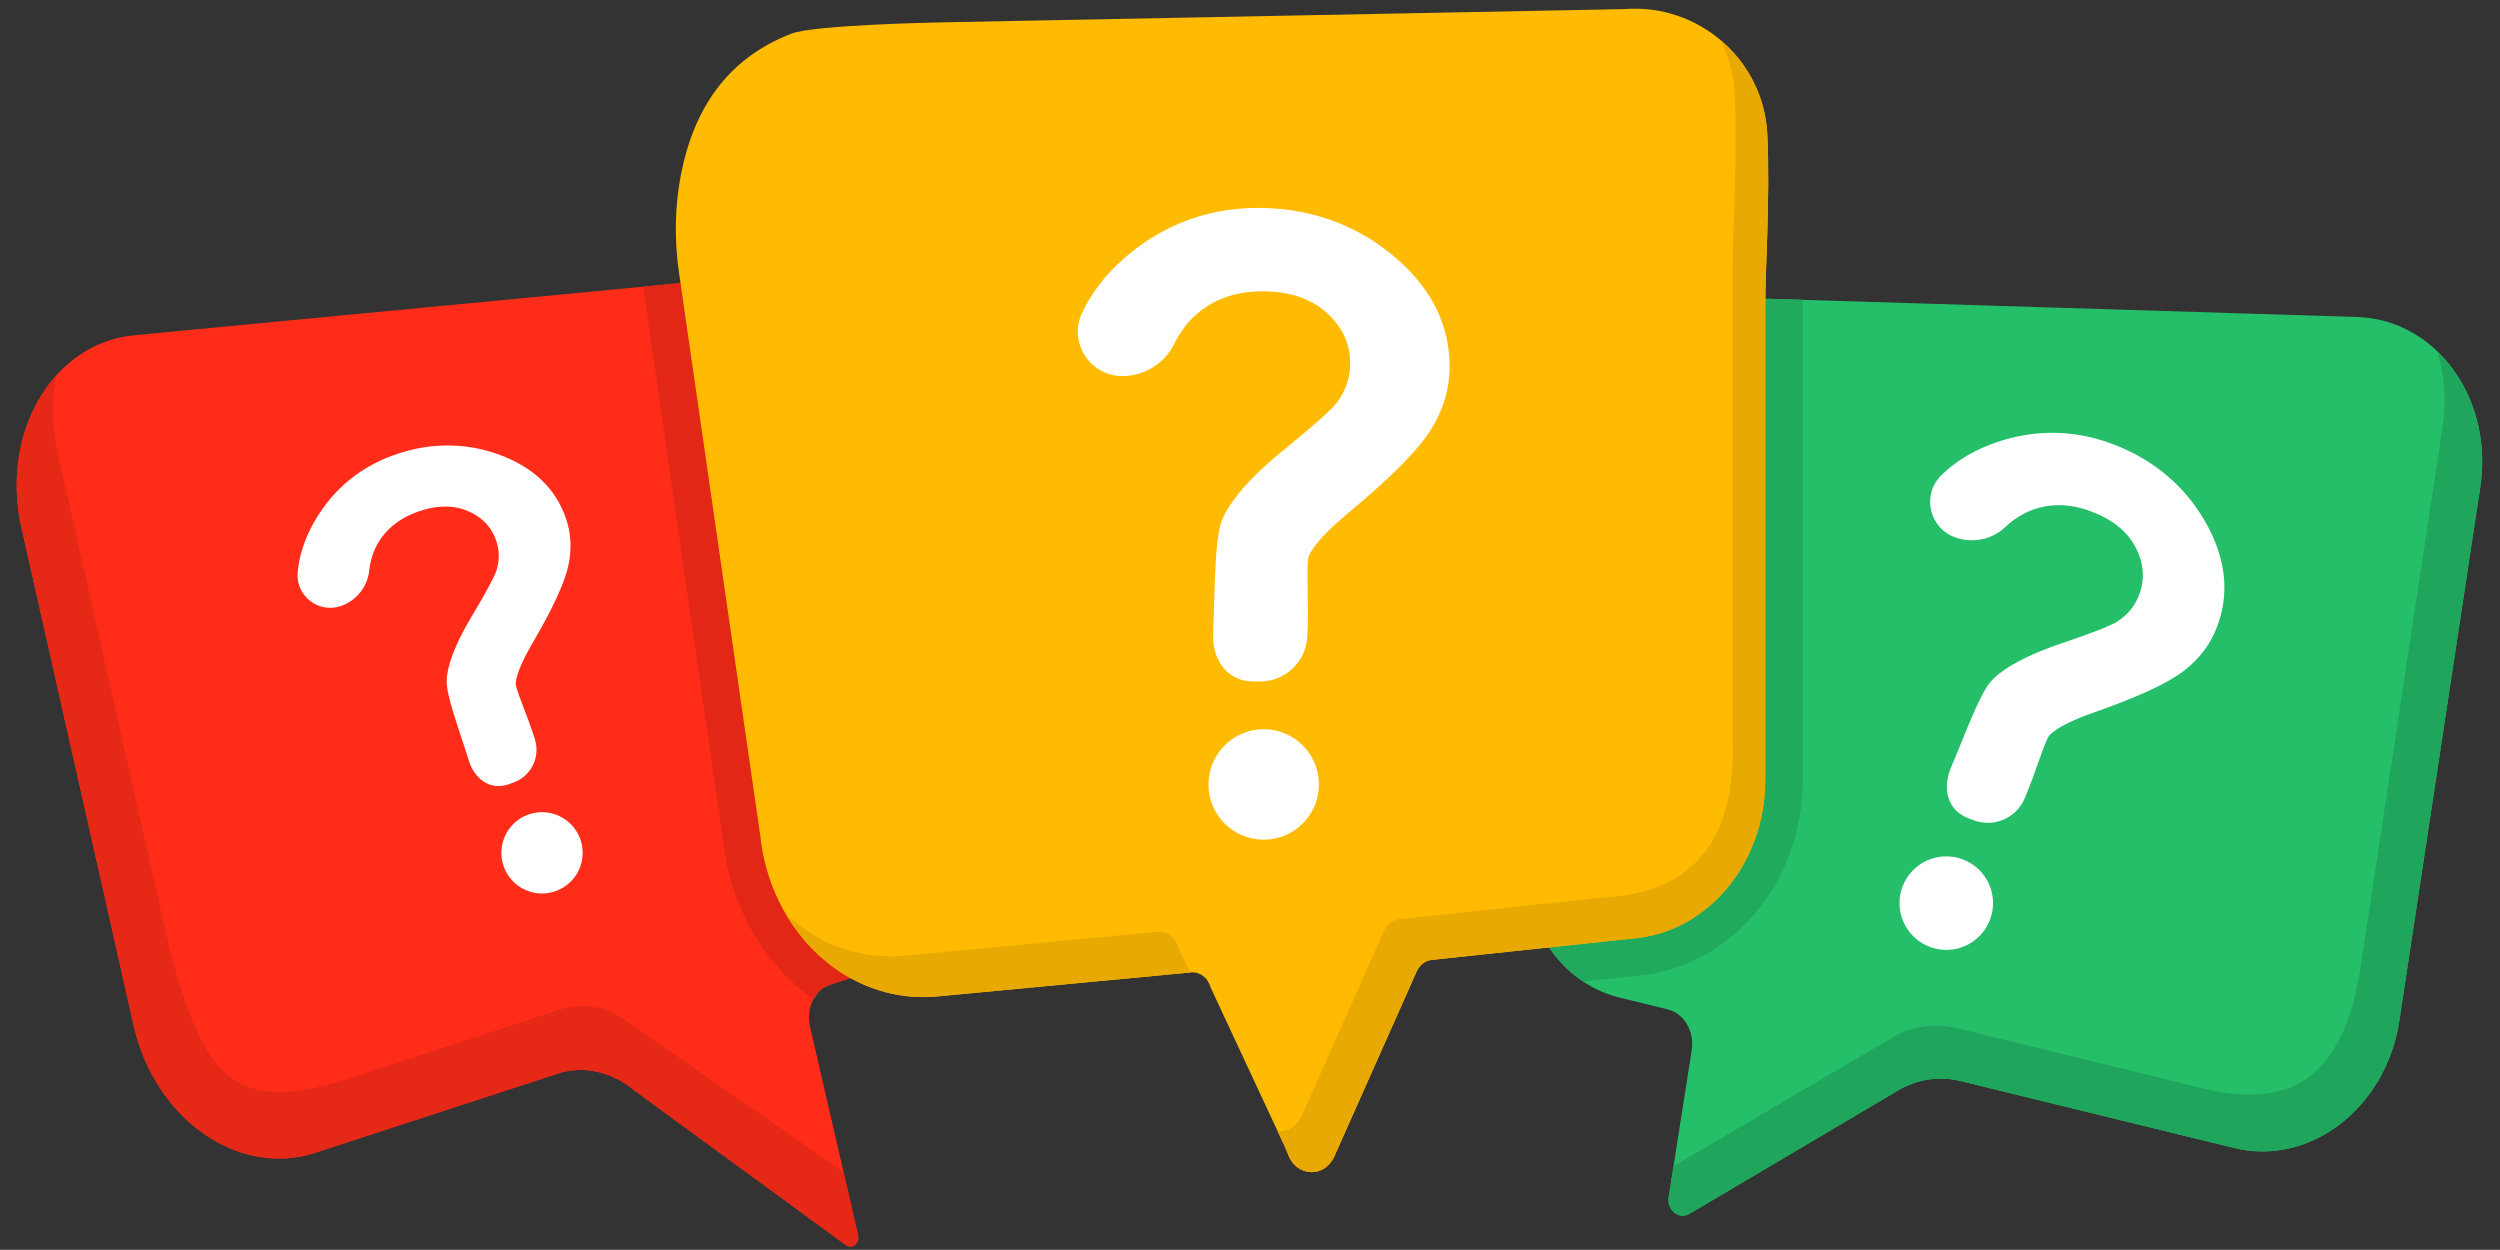 <?xml version="1.0" encoding="UTF-8"?>
<!DOCTYPE svg PUBLIC '-//W3C//DTD SVG 1.0//EN'
          'http://www.w3.org/TR/2001/REC-SVG-20010904/DTD/svg10.dtd'>
<svg height="337.1" preserveAspectRatio="xMidYMid meet" version="1.0" viewBox="-4.5 -1.5 674.3 337.1" width="674.3" xmlns="http://www.w3.org/2000/svg" xmlns:xlink="http://www.w3.org/1999/xlink" zoomAndPan="magnify"
><rect x="-4.5" y="-1.5" width="674.3" height="337.1" fill="#333333" stroke="none"/><g
  ><g
    ><g id="change1_1"
      ><path d="M 1425.52,1961.48 238.645,1848.2 C 72.809,1832.37 -33.742,1650.53 9.75,1457.56 L 237.199,448.391 C 279.988,258.559 449.813,139.512 605.398,190.281 L 1097.67,350.93 c 52.13,17.011 109.94,3.961 156.37,-35.301 L 1681.25,3.352 c 13.33,-9.75 28.94,3.199 24.91,20.68 L 1609.08,445.07 c -8.79,38.16 8.61,75.571 39.93,85.789 l 90.62,29.571 c 121.01,39.5 188.28,184.058 154.28,331.55 l -193.2,837.96 c -33.11,143.61 -151.63,243.34 -275.19,231.54" fill="#ff2c19" transform="matrix(.133 0 0 -.133 0 334.733)"
      /></g
      ><g id="change2_1"
      ><path d="m 1706.15,24.031 -29.27,126.981 -445.96,310.687 c -37.68,26.25 -85.5,33.313 -129.16,19.063 L 678.816,342.73 C 432.703,260.879 378.711,352.98 310.621,600.84 L 83.168,1610.01 C 70.965,1664.17 70.578,1717.44 80,1766.42 13.43,1692.24 -17.18,1577.04 9.75,1457.56 L 237.199,448.391 C 279.984,258.559 449.809,139.512 605.395,190.281 L 1097.66,350.93 c 52.13,17.011 109.95,3.961 156.38,-35.301 L 1681.25,3.352 c 13.33,-9.75 28.93,3.199 24.9,20.68" fill="#e62816" transform="matrix(.133 0 0 -.133 0 334.733)"
      /></g
      ><g id="change3_1"
      ><path d="m 4745.91,1885.28 -1282,39.64 c -130.64,4.04 -246.78,-103.06 -269.63,-248.65 L 3060.94,826.719 c -23.46,-149.52 59.11,-289.778 189.39,-321.66 l 97.55,-23.868 c 33.71,-8.261 55.08,-44.55 49.01,-83.242 l -46.63,-297.07 c -4.24,-27.027 20.37,-46.988 42.3,-34.301 l 413.27,244.391 c 41.04,27.019 89.48,36.25 135.58,24.972 l 555.53,-135.953 c 153.7,-37.617 308.2,81.332 334.97,257.883 l 164.13,1082.339 c 27.22,179.47 -89.21,340.09 -250.13,345.07" fill="#25bf6a" transform="matrix(.133 0 0 -.133 0 334.733)"
      /></g
      ><g id="change4_1"
      ><path d="m 4908.54,1816.03 c 14.74,-46.48 19.37,-98.23 11.27,-151.66 L 4755.68,582.031 C 4725.11,359.332 4628.24,268.82 4420.71,324.141 l -486.6,119.078 c -44.2,10.82 -90.88,3.972 -130.12,-19.098 l -443.97,-261.051 -9.76,-62.191 c -4.24,-27.027 20.37,-46.988 42.3,-34.301 l 413.27,244.391 c 41.04,27.019 89.48,36.25 135.58,24.972 l 555.53,-135.953 c 153.7,-37.617 308.2,81.332 334.97,257.883 l 164.13,1082.339 c 16.56,109.18 -20.05,211.39 -87.5,275.82" fill="#20a65c" transform="matrix(.133 0 0 -.133 0 334.733)"
      /></g
      ><g id="change5_1"
      ><path d="m 1615.61,501.672 c -0.01,0.008 0,0 0,0 7.31,13.828 18.85,24.437 33.4,29.187 l 0.6,0.2 c -18.34,-6.93 -24.59,-14.75 -34,-29.387 m 46.49,33.457 0.2,0.07 -0.18,-0.058 c -0.01,0 -0.01,-0.012 -0.02,-0.012 m 29.03,9.48 48.5,15.821 c 121.01,39.5 188.28,184.058 154.28,331.55 l -193.2,837.96 c -25.13,109.01 -99.48,192.73 -187.88,221.59 l 1921.86,-27.56 c -118.39,-11.34 -219.27,-113.06 -240.41,-247.7 L 3060.94,826.719 c -12.77,-81.399 5.88,-160.039 46.54,-219.957 L 1691.13,544.609 m 1463.97,9.102 c -17.14,14.289 -32.27,30.848 -44.99,49.238 12.97,-18.429 28.06,-35.008 44.99,-49.238 m 467.3,1366.309 -76.22,2.36 v 0 l 76.22,-2.36 c 0,0 0,0 0,0 m -2352.09,26.65 v 0 l 75.95,7.25 v 0 l -75.95,-7.25" fill="#e3e3e3" transform="matrix(.133 0 0 -.133 0 334.733)"
      /></g
      ><g id="change6_1"
      ><path d="m 1615.61,501.672 c -99.24,70.398 -169.12,186.84 -183.48,323.789 l -161.82,1121.209 75.95,7.25 166.57,-2.39 c 88.4,-28.86 162.75,-112.58 187.88,-221.59 l 193.2,-837.96 c 34,-147.492 -33.27,-292.05 -154.28,-331.55 l -48.5,-15.821 -0.36,-0.019 -28.47,-9.391 -0.2,-0.07 c -4.72,-1.348 -8.85,-2.699 -12.49,-4.07 l -0.6,-0.2 c -14.55,-4.75 -26.09,-15.359 -33.4,-29.187" fill="#e32716" transform="matrix(.133 0 0 -.133 0 334.733)"
      /></g
      ><g id="change7_1"
      ><path d="m 3176.73,537.469 -5.42,3.82 c -5.58,3.922 -10.99,8.063 -16.21,12.422 -16.93,14.23 -32.02,30.809 -44.99,49.238 -0.87,1.27 -1.73,2.539 -2.58,3.813 h -0.05 c -40.66,59.918 -59.31,138.558 -46.54,219.957 l 133.34,849.551 c 21.14,134.64 122.02,236.36 240.41,247.7 l 111.49,-1.59 76.22,-2.36 c -0.08,-5.7 -0.13,-11.11 -0.13,-16.22 V 946.141 c 0,-99.309 -33.69,-194.45 -94.88,-267.879 -62.76,-75.313 -148.57,-121.172 -241.72,-129.184 l -108.94,-11.609" fill="#21aa5e" transform="matrix(.133 0 0 -.133 0 334.733)"
      /></g
      ><g id="change8_1"
      ><path d="m 3550.28,2254.65 c -6.95,151.86 -139.38,267.23 -290.9,254.94 l -1371.59,-26.62 c -47.42,-0.92 -271.84,-6.12 -316.14,-23.04 -134.38,-51.34 -198.43,-157.2 -223.64,-281.36 -13.73,-67.66 -14.63,-137.3 -4.5,-205.6 L 1507.77,834.82 c 19.82,-195.191 175.37,-342.808 355.95,-327.761 l 518.1,49 c 17.77,1.48 34.08,-10.989 39.22,-29.989 l 150.6,-323.05 c 2.81,-6.032 5.17,-12.25 7.63,-18.43 17.08,-42.969 73.17,-45.918 92.82,-1.789 l 167.13,375.308 c 5.84,13.11 17.35,21.93 30.43,23.321 l 408.75,43.531 c 150.93,12.578 267.63,152.629 267.63,321.18 V 1903.8 c 0,79.13 10.15,222.03 4.25,350.85" fill="#ffbb02" transform="matrix(.133 0 0 -.133 0 334.733)"
      /></g
      ><g id="change9_1"
      ><path d="m 2354.93,608.648 c -5.14,19 -21.45,31.473 -39.22,29.993 l -518.1,-49 c -90.1,-7.512 -173.97,25.48 -237.86,84.679 63.99,-108.941 177.87,-177.769 303.97,-167.261 l 515.83,48.793 -24.62,52.796" fill="#e8aa02" transform="matrix(.133 0 0 -.133 0 334.733)"
      /></g
      ><g id="change9_2"
      ><path d="m 3550.28,2254.65 c -3.57,77.9 -40.16,146.2 -95.42,192.59 17.08,-33.09 27.5,-70.3 29.32,-110.01 5.9,-128.82 -4.26,-271.73 -4.26,-350.85 v -957.66 c 7.07,-209.388 -83.98,-313.138 -267.63,-321.181 l -408.75,-43.527 c -13.08,-1.391 -24.59,-10.211 -30.42,-23.332 L 2605.98,265.379 c -10.05,-22.57 -29.63,-32.797 -48.65,-31.68 l 14.31,-30.679 c 2.81,-6.032 5.17,-12.25 7.63,-18.43 17.08,-42.969 73.17,-45.918 92.82,-1.789 l 167.13,375.308 c 5.84,13.11 17.35,21.93 30.43,23.321 l 408.75,43.531 c 150.93,12.578 267.63,152.629 267.63,321.18 V 1903.8 c 0,79.13 10.15,222.03 4.25,350.85" fill="#e8aa02" transform="matrix(.133 0 0 -.133 0 334.733)"
      /></g
      ><g id="change10_1"
      ><path d="m 2800.69,2001.66 c -70.13,62.03 -164.9,104.84 -283.58,104.84 -112.8,0 -203.52,-42.44 -272.91,-103.74 -37.11,-32.78 -65.06,-69.34 -83.87,-109.69 -27.72,-59.48 16.25,-127.6 81.88,-127.6 v 0 c 44.25,0 85,24.77 104.7,64.39 12.66,25.48 28.57,46.33 47.72,62.56 35.31,29.91 79.2,44.87 131.68,44.87 54.43,0 97.71,-14.34 129.83,-43.03 32.12,-28.69 48.19,-63.15 48.19,-103.35 0,-28.95 -9.08,-55.43 -27.22,-79.45 -11.77,-15.21 -47.82,-47.33 -108.14,-96.37 -53.46,-43.46 -91.13,-83.08 -113,-118.83 -4.31,-7.05 -8,-14.43 -11.21,-22.03 -16.13,-38.18 -14.36,-143.77 -18.49,-228.02 -2.65,-54 26.55,-99.37 80.6,-100.12 h 13.61 c 51.49,-0.71 94.23,39.48 96.85,90.91 3.56,70.06 -3.36,150.41 3.51,164.77 10.54,22.06 37.63,51.24 81.28,87.53 84.34,70.13 139.4,125.54 165.14,166.25 25.75,40.7 38.62,83.86 38.62,129.47 0,82.39 -35.07,154.59 -105.19,216.64" fill="#fff" transform="matrix(.133 0 0 -.133 0 334.733)"
      /></g
      ><g id="change10_2"
      ><path d="m 2416.89,937.211 v 0 c 0,61.848 50.14,111.999 111.99,111.999 h 0.01 c 61.85,0 111.99,-50.151 111.99,-111.999 v 0 c 0,-61.852 -50.14,-111.992 -111.99,-111.992 h -0.01 c -61.85,0 -111.99,50.14 -111.99,111.992" fill="#fff" transform="matrix(.133 0 0 -.133 0 334.733)"
      /></g
      ><g id="change10_3"
      ><path d="m 4443.26,1461.12 c -37.34,69.95 -99.91,131.91 -194.1,166.97 -89.53,33.31 -174.07,26.42 -247.25,-1.73 -39.13,-15.06 -72.12,-35.82 -98.97,-62.29 -39.57,-39.02 -24.78,-106.08 27.3,-125.46 v 0 c 35.12,-13.07 74.78,-5.45 102.12,20.19 17.57,16.47 36.36,28.32 56.36,35.55 36.85,13.31 76.1,12.22 117.76,-3.28 43.2,-16.08 73.31,-40.24 90.33,-72.5 17.02,-32.26 19.6,-64.35 7.72,-96.26 -8.55,-22.97 -23.58,-41.31 -45.07,-55.02 -13.83,-8.59 -51.93,-23.44 -114.29,-44.54 -55.27,-18.71 -96.86,-39.03 -124.78,-60.95 -5.5,-4.31 -10.61,-9.08 -15.41,-14.17 -24.08,-25.54 -53.86,-109.87 -82.02,-175.509 -18.05,-42.082 -8.28,-86.711 34.4,-103.269 l 10.8,-4.02 c 40.66,-15.773 86.45,3.496 103.72,43.539 23.52,54.559 41.76,120.379 51.45,129.739 14.88,14.41 45,29.56 90.37,45.47 87.65,30.75 147.71,58.47 180.17,83.17 32.46,24.7 55.42,55.15 68.89,91.35 24.34,65.39 17.83,133.06 -19.5,203.02" fill="#fff" transform="matrix(.133 0 0 -.133 0 334.733)"
      /></g
      ><g id="change10_4"
      ><path d="m 3824.25,729.641 v 0 c 18.27,49.089 72.87,74.078 121.96,55.808 h 0.01 c 49.09,-18.269 74.07,-72.871 55.81,-121.969 v 0 c -18.27,-49.089 -72.88,-74.082 -121.97,-55.808 v 0 c -49.1,18.269 -74.08,72.879 -55.81,121.969" fill="#fff" transform="matrix(.133 0 0 -.133 0 334.733)"
      /></g
      ><g id="change10_5"
      ><path d="m 985.563,1603.36 c -64.133,25.26 -140.469,31.03 -222.571,1.17 -78.039,-28.38 -130.125,-80.57 -162.707,-140.43 -17.426,-32.02 -27.566,-64.35 -30.426,-97 -4.211,-48.12 43.352,-84.18 88.754,-67.67 30.614,11.13 52.575,38.52 56.231,70.89 2.347,20.81 8.109,39.24 17.277,55.29 16.902,29.57 43.5,50.97 79.809,64.17 37.66,13.7 71.207,14.66 100.648,2.9 29.438,-11.77 49.227,-31.56 59.344,-59.38 7.281,-20.02 7.66,-40.63 1.16,-61.81 -4.32,-13.48 -21.172,-44.78 -50.566,-93.88 -26.051,-43.52 -42.145,-80.41 -48.278,-110.65 -1.207,-5.95 -1.902,-11.99 -2.215,-18.06 -1.554,-30.47 26.243,-103.08 44.582,-162.4 11.754,-38.02 43.368,-62.07 80.954,-48.98 l 9.411,3.421 c 35.81,12.457 55.26,51.02 44.13,87.259 -15.16,49.37 -40.16,103.22 -39.03,114.87 1.74,17.92 13.14,44.92 34.21,81.02 40.71,69.73 64.85,121.92 72.42,156.57 7.57,34.63 5.62,67.73 -5.86,99.28 -20.73,57 -63.16,98.13 -127.277,123.42" fill="#fff" transform="matrix(.133 0 0 -.133 0 334.733)"
      /></g
      ><g id="change10_6"
      ><path d="m 987.863,770.359 v 0 c -15.562,42.801 6.512,90.102 49.307,105.661 v 0.011 c 42.79,15.559 90.1,-6.511 105.66,-49.312 15.56,-42.789 -6.51,-90.09 -49.3,-105.66 h -0.01 c -42.79,-15.559 -90.09,6.511 -105.657,49.3" fill="#fff" transform="matrix(.133 0 0 -.133 0 334.733)"
      /></g
    ></g
  ></g
></svg
>
